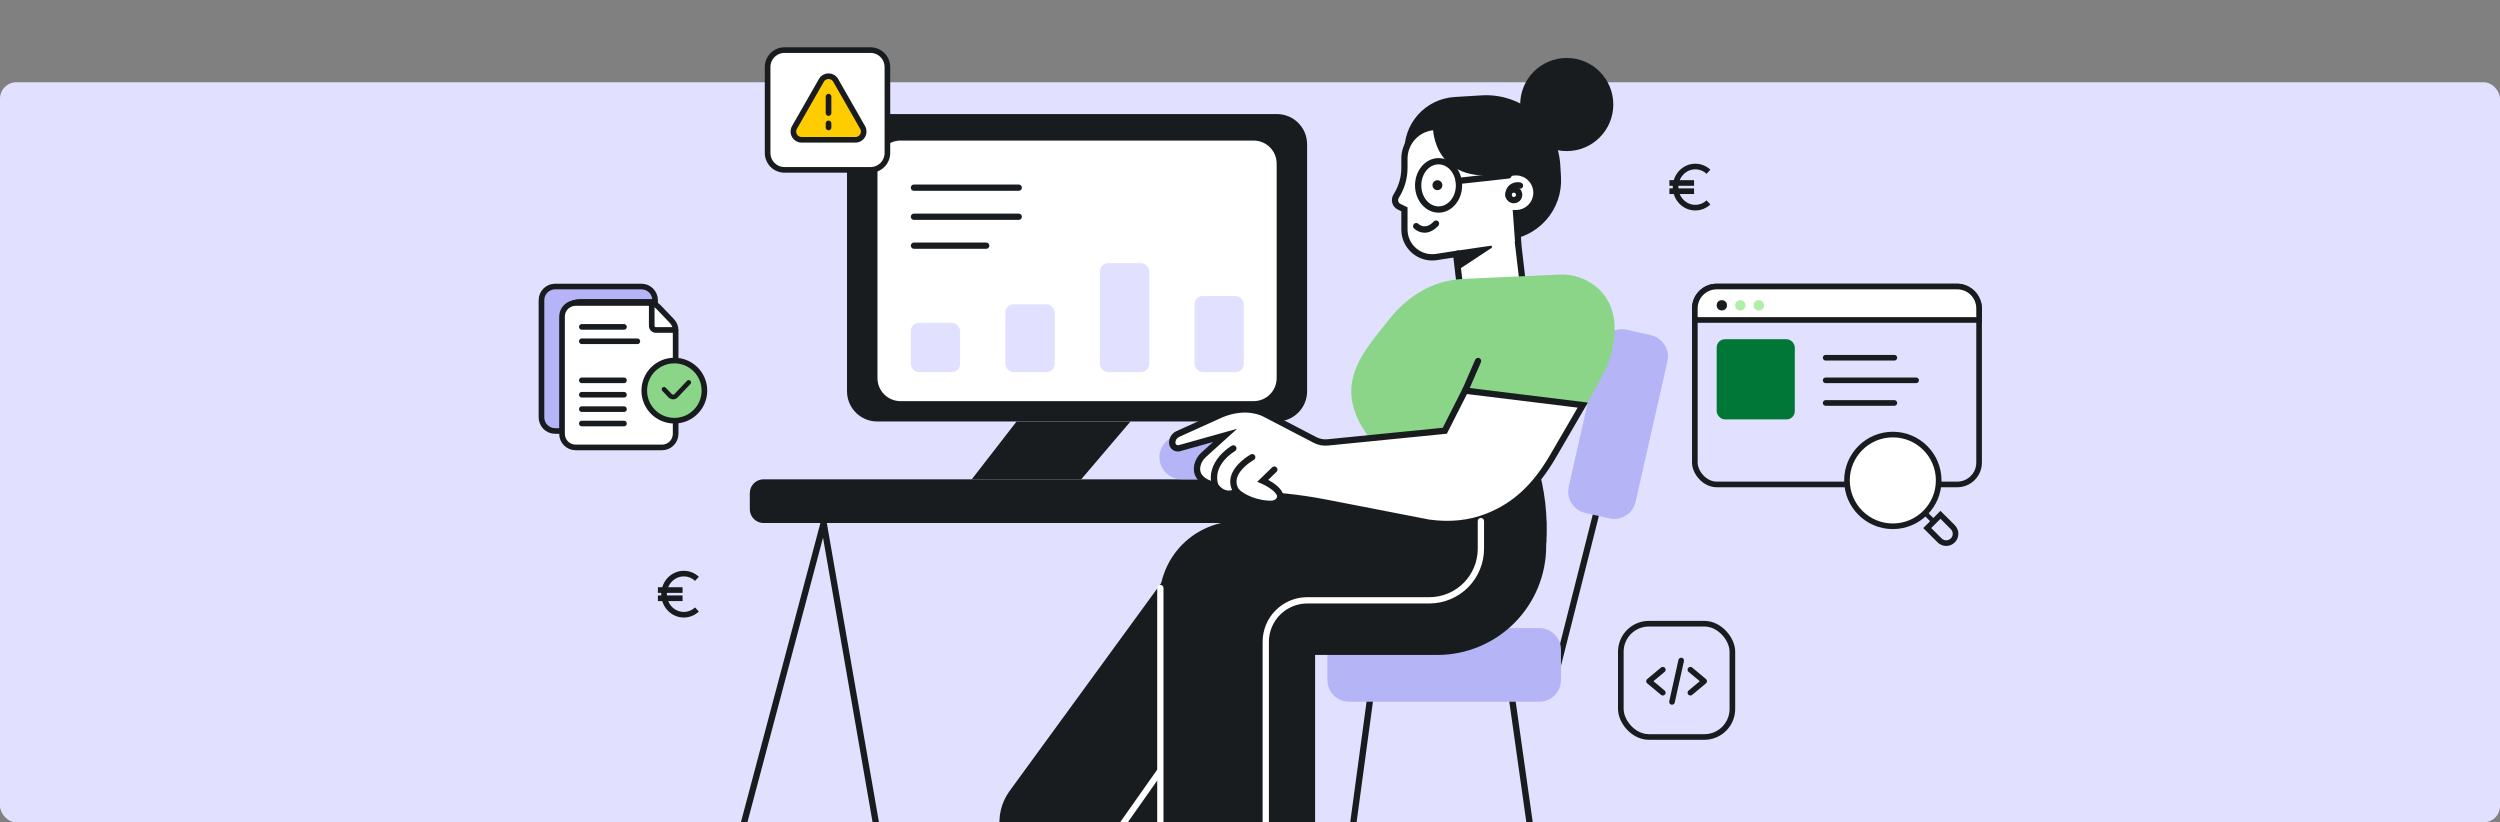 <?xml version="1.0" encoding="UTF-8"?> <svg xmlns="http://www.w3.org/2000/svg" width="1216" height="400" viewBox="0 0 1216 400" fill="none"><rect x="0" y="0" width="1216" height="400" fill="#808080" stroke="none"/><rect y="40" width="1216" height="360" rx="8" fill="#E1E1FF"></rect><g clip-path="url(#clip0_2_748)"><path d="M731.996 116.799L715.059 117.831C707.321 118.301 699.712 115.678 693.907 110.539C688.102 105.401 684.576 98.166 684.104 90.428L683.149 74.683C682.942 71.277 683.409 67.863 684.522 64.638C685.635 61.412 687.372 58.437 689.636 55.883C691.899 53.329 694.643 51.246 697.712 49.752C700.78 48.26 704.113 47.386 707.519 47.181L720.72 46.379C730.272 45.807 739.66 49.05 746.823 55.395C753.985 61.741 758.335 70.671 758.917 80.222L759.269 86.028C759.732 93.725 757.12 101.291 752.005 107.062C746.89 112.832 739.693 116.335 731.996 116.799Z" fill="#191C1F"></path><path d="M442.816 498.09C442.452 498.095 442.098 497.97 441.818 497.738C441.538 497.506 441.35 497.181 441.288 496.822L400.318 261.52L337.828 496.7C337.714 497.078 337.459 497.398 337.114 497.592C336.77 497.786 336.364 497.84 335.982 497.741C335.599 497.642 335.27 497.399 335.062 497.062C334.855 496.726 334.787 496.322 334.871 495.936L400.929 247.28L444.321 496.325C444.39 496.721 444.301 497.128 444.072 497.459C443.843 497.789 443.494 498.016 443.099 498.09C443.005 498.099 442.91 498.099 442.816 498.09Z" fill="#191C1F"></path><path d="M680.792 233.132H371.418C367.71 233.132 364.703 236.138 364.703 239.847V247.685C364.703 251.394 367.71 254.4 371.418 254.4H680.792C684.5 254.4 687.507 251.394 687.507 247.685V239.847C687.507 236.138 684.5 233.132 680.792 233.132Z" fill="#191C1F"></path><path d="M621.091 55.477H426.667C418.558 55.477 411.984 62.051 411.984 70.16V190.321C411.984 198.43 418.558 205.004 426.667 205.004H621.091C629.2 205.004 635.774 198.43 635.774 190.321V70.16C635.774 62.051 629.2 55.477 621.091 55.477Z" fill="#191C1F"></path><path d="M609.776 68.38H437.996C431.815 68.38 426.805 73.391 426.805 79.572V183.918C426.805 190.099 431.815 195.11 437.996 195.11H609.776C615.957 195.11 620.968 190.099 620.968 183.918V79.572C620.968 73.391 615.957 68.38 609.776 68.38Z" fill="white"></path><path d="M495.529 92.812H444.528C444.123 92.812 443.734 92.651 443.448 92.364C443.161 92.078 443 91.689 443 91.284C443 90.879 443.161 90.49 443.448 90.203C443.734 89.917 444.123 89.756 444.528 89.756H495.529C495.934 89.756 496.322 89.917 496.609 90.203C496.896 90.49 497.057 90.879 497.057 91.284C497.057 91.689 496.896 92.078 496.609 92.364C496.322 92.651 495.934 92.812 495.529 92.812Z" fill="#191C1F"></path><path d="M495.529 106.952H444.528C444.123 106.952 443.734 106.791 443.448 106.505C443.161 106.218 443 105.83 443 105.424C443 105.019 443.161 104.631 443.448 104.344C443.734 104.057 444.123 103.896 444.528 103.896H495.529C495.934 103.896 496.322 104.057 496.609 104.344C496.896 104.631 497.057 105.019 497.057 105.424C497.057 105.83 496.896 106.218 496.609 106.505C496.322 106.791 495.934 106.952 495.529 106.952Z" fill="#191C1F"></path><path d="M479.693 121.024H444.551C444.146 121.024 443.757 120.863 443.471 120.576C443.184 120.29 443.023 119.901 443.023 119.496C443.023 119.09 443.184 118.702 443.471 118.415C443.757 118.129 444.146 117.968 444.551 117.968H479.693C480.098 117.968 480.486 118.129 480.773 118.415C481.06 118.702 481.221 119.09 481.221 119.496C481.221 119.901 481.06 120.29 480.773 120.576C480.486 120.863 480.098 121.024 479.693 121.024Z" fill="#191C1F"></path><path d="M525.903 233.132H472.672L494.467 205.004H549.883L525.903 233.132Z" fill="#191C1F"></path><path d="M756.083 331.673C755.957 331.673 755.832 331.657 755.709 331.627C755.514 331.578 755.331 331.491 755.17 331.371C755.009 331.251 754.873 331.101 754.77 330.929C754.668 330.756 754.6 330.565 754.571 330.367C754.542 330.168 754.552 329.965 754.601 329.771L774.708 250.321C774.81 249.928 775.063 249.591 775.412 249.385C775.762 249.178 776.179 249.119 776.572 249.221C776.965 249.322 777.302 249.575 777.508 249.925C777.715 250.275 777.774 250.692 777.672 251.085L757.565 330.535C757.479 330.862 757.287 331.151 757.019 331.357C756.751 331.563 756.422 331.674 756.083 331.673Z" fill="#191C1F"></path><path d="M645.659 494.751C645.59 494.759 645.521 494.759 645.453 494.751C645.253 494.725 645.061 494.66 644.887 494.559C644.714 494.458 644.561 494.324 644.439 494.165C644.317 494.005 644.228 493.823 644.176 493.628C644.125 493.434 644.112 493.232 644.139 493.033L664.712 341.153C664.738 340.953 664.804 340.759 664.905 340.584C665.007 340.409 665.142 340.255 665.302 340.132C665.463 340.009 665.646 339.919 665.842 339.867C666.037 339.814 666.241 339.801 666.442 339.828C666.643 339.854 666.836 339.92 667.011 340.022C667.187 340.123 667.34 340.258 667.463 340.418C667.586 340.579 667.676 340.762 667.729 340.958C667.781 341.154 667.794 341.357 667.767 341.558L647.172 493.43C647.122 493.796 646.941 494.131 646.663 494.374C646.385 494.617 646.028 494.751 645.659 494.751Z" fill="#191C1F"></path><path d="M778.527 168.442L763.03 236.706C761.723 242.462 765.33 248.187 771.086 249.494L782.753 252.142C788.509 253.449 794.235 249.842 795.541 244.086L811.038 175.823C812.344 170.067 808.737 164.341 802.981 163.034L791.315 160.386C785.559 159.079 779.833 162.686 778.527 168.442Z" fill="#B5B4F7"></path><path d="M757.158 494.752C756.787 494.755 756.428 494.624 756.147 494.382C755.865 494.14 755.682 493.805 755.63 493.438L734.156 341.551C734.099 341.145 734.205 340.734 734.452 340.408C734.698 340.081 735.064 339.866 735.469 339.809C735.875 339.752 736.286 339.859 736.613 340.105C736.939 340.352 737.155 340.718 737.211 341.123L758.678 493.01C758.735 493.411 758.63 493.818 758.386 494.142C758.143 494.466 757.781 494.679 757.379 494.736C757.306 494.75 757.232 494.755 757.158 494.752Z" fill="#191C1F"></path><path d="M748.697 305.493H656.214C650.383 305.493 645.656 310.22 645.656 316.051V330.78C645.656 336.61 650.383 341.337 656.214 341.337H748.697C754.528 341.337 759.254 336.61 759.254 330.78V316.051C759.254 310.22 754.528 305.493 748.697 305.493Z" fill="#B5B4F7"></path><path d="M762.065 73.491C774.575 73.491 784.716 63.35 784.716 50.84C784.716 38.331 774.575 28.189 762.065 28.189C749.555 28.189 739.414 38.331 739.414 50.84C739.414 63.35 749.555 73.491 762.065 73.491Z" fill="#191C1F"></path><path d="M747.272 93.713C747.272 91.079 746.225 88.553 744.363 86.69C742.5 84.828 739.974 83.781 737.34 83.781C736.875 83.786 736.411 83.822 735.95 83.888L734.048 57.823L696.974 61.803C693.166 62.208 689.643 64.008 687.083 66.856C684.523 69.704 683.107 73.398 683.108 77.227V81.421C683.141 86.281 681.79 91.051 679.212 95.172L679.143 95.271V95.309C678.862 95.734 678.674 96.213 678.593 96.716C678.512 97.219 678.538 97.733 678.671 98.225C678.804 98.716 679.041 99.174 679.364 99.567C679.688 99.96 680.092 100.28 680.549 100.504L683.131 101.772V111.597C683.131 113.55 683.553 115.479 684.37 117.253C685.187 119.027 686.378 120.603 687.862 121.873C689.346 123.143 691.087 124.076 692.966 124.609C694.845 125.141 696.817 125.26 698.746 124.958L708.265 123.476L710.175 139.801L740.48 136.226L738.425 118.801H738.517L737.409 103.636C740.03 103.618 742.537 102.565 744.385 100.706C746.232 98.847 747.27 96.334 747.272 93.713Z" fill="white"></path><path d="M708.833 141.497L706.916 125.287L698.971 126.524C696.824 126.86 694.629 126.726 692.539 126.133C690.448 125.539 688.511 124.5 686.86 123.087C685.21 121.673 683.885 119.919 682.976 117.945C682.068 115.971 681.598 113.823 681.599 111.65V102.766L679.864 101.918C679.219 101.603 678.647 101.155 678.188 100.604C677.728 100.052 677.391 99.409 677.198 98.717C677.006 98.01 676.965 97.271 677.077 96.547C677.189 95.823 677.451 95.131 677.848 94.515L677.932 94.385C680.365 90.507 681.637 86.014 681.599 81.436V77.242C681.59 73.036 683.141 68.976 685.952 65.847C688.763 62.717 692.633 60.74 696.816 60.298L735.464 56.15L737.374 82.269C740.228 82.327 742.957 83.447 745.028 85.412C747.099 87.376 748.363 90.043 748.571 92.889C748.779 95.736 747.918 98.558 746.155 100.803C744.392 103.048 741.854 104.554 739.039 105.027L740.132 120.084L742.194 137.563L708.833 141.497ZM709.597 121.757L711.522 138.106L738.795 134.889L736.748 117.525H736.9L735.777 102.132H737.412C739.641 102.125 741.776 101.234 743.348 99.654C744.919 98.074 745.799 95.934 745.793 93.705C745.787 91.477 744.895 89.342 743.315 87.77C741.735 86.198 739.595 85.319 737.366 85.325C736.973 85.329 736.58 85.359 736.19 85.416L734.57 85.646L732.63 59.526L697.122 63.346C693.689 63.709 690.513 65.331 688.206 67.899C685.899 70.467 684.626 73.798 684.631 77.25V81.444C684.669 86.604 683.23 91.667 680.483 96.035L680.407 96.157C680.239 96.413 680.127 96.701 680.079 97.002C680.03 97.303 680.046 97.612 680.124 97.907C680.199 98.183 680.333 98.441 680.516 98.661C680.699 98.881 680.928 99.059 681.186 99.183L684.631 100.863V111.643C684.632 113.374 685.007 115.085 685.731 116.658C686.455 118.231 687.511 119.628 688.826 120.755C690.141 121.881 691.684 122.709 693.349 123.183C695.015 123.657 696.763 123.765 698.474 123.499L709.597 121.757Z" fill="#191C1F"></path><path d="M692.91 113.193C692.521 113.193 692.133 113.16 691.749 113.094C690.273 112.838 688.904 112.159 687.807 111.138C687.503 110.864 687.32 110.481 687.299 110.073C687.278 109.665 687.419 109.265 687.693 108.961C687.966 108.657 688.349 108.474 688.758 108.452C689.166 108.431 689.566 108.573 689.87 108.846C690.534 109.461 691.357 109.877 692.246 110.045C695.072 110.511 697.295 107.754 697.318 107.754C697.574 107.453 697.935 107.262 698.328 107.222C698.72 107.182 699.113 107.295 699.424 107.538C699.735 107.78 699.94 108.134 699.996 108.525C700.052 108.915 699.955 109.312 699.725 109.633C699.564 109.809 696.868 113.193 692.91 113.193Z" fill="#191C1F"></path><path d="M699.164 92.483C700.493 92.483 701.571 91.405 701.571 90.076C701.571 88.747 700.493 87.67 699.164 87.67C697.835 87.67 696.758 88.747 696.758 90.076C696.758 91.405 697.835 92.483 699.164 92.483Z" fill="#191C1F"></path><path d="M736.329 98.869C735.516 98.869 734.721 98.628 734.045 98.177C733.369 97.725 732.843 97.083 732.532 96.332C732.221 95.581 732.139 94.755 732.298 93.958C732.456 93.16 732.848 92.428 733.423 91.853C733.997 91.278 734.73 90.887 735.527 90.728C736.324 90.57 737.151 90.651 737.902 90.962C738.653 91.273 739.294 91.8 739.746 92.476C740.198 93.152 740.439 93.947 740.439 94.759C740.439 95.85 740.006 96.895 739.235 97.666C738.464 98.436 737.419 98.869 736.329 98.869ZM736.329 93.705C736.12 93.705 735.916 93.767 735.743 93.883C735.57 93.999 735.435 94.163 735.355 94.356C735.275 94.549 735.254 94.761 735.295 94.965C735.335 95.17 735.436 95.358 735.583 95.505C735.731 95.652 735.919 95.753 736.123 95.793C736.328 95.834 736.54 95.813 736.732 95.733C736.925 95.654 737.09 95.519 737.205 95.345C737.321 95.172 737.383 94.968 737.383 94.759C737.383 94.48 737.272 94.212 737.074 94.014C736.877 93.816 736.608 93.705 736.329 93.705Z" fill="#191C1F"></path><path d="M711.73 135.676L758.223 133.568C765.178 133.179 772.004 135.554 777.215 140.176C783.915 146.287 789.155 157.509 781.86 177.907L771.592 197.043L713.533 190.015L703.502 209.526L667.062 213.69C666.161 213.789 663.372 208.992 662.983 208.388C660.082 203.968 658.194 198.962 657.452 193.728C655.542 178.816 666.619 166.837 675.198 155.936C684.304 144.309 696.405 136.371 711.73 135.676Z" fill="#8AD588"></path><path d="M733.834 96.96C733.475 96.966 733.126 96.847 732.846 96.622C732.567 96.397 732.376 96.081 732.306 95.73C732.099 94.702 732.164 93.637 732.497 92.642C732.829 91.648 733.417 90.758 734.201 90.061C734.959 89.427 735.858 88.982 736.822 88.763C737.786 88.544 738.788 88.557 739.747 88.801C739.94 88.854 740.122 88.946 740.28 89.069C740.438 89.193 740.571 89.347 740.67 89.522C740.769 89.696 740.832 89.889 740.857 90.088C740.881 90.288 740.866 90.49 740.812 90.684C740.759 90.877 740.667 91.058 740.544 91.217C740.42 91.375 740.266 91.508 740.092 91.607C739.917 91.706 739.724 91.769 739.525 91.794C739.325 91.818 739.123 91.803 738.929 91.749C738.461 91.636 737.973 91.631 737.503 91.736C737.033 91.84 736.593 92.052 736.217 92.353C735.836 92.695 735.551 93.131 735.39 93.618C735.23 94.104 735.199 94.624 735.301 95.126C735.341 95.323 735.342 95.525 735.304 95.722C735.265 95.919 735.189 96.107 735.078 96.274C734.968 96.442 734.825 96.586 734.659 96.698C734.492 96.81 734.306 96.889 734.109 96.929C734.018 96.945 733.926 96.955 733.834 96.96Z" fill="#191C1F"></path><path d="M696.985 61.818C696.985 61.818 696.488 92.597 736.259 83.858L734.059 57.838L696.985 61.818Z" fill="#191C1F"></path><path d="M699.725 103.445C693.415 103.445 688.266 97.494 688.266 90.168C688.266 82.842 693.407 76.891 699.725 76.891C706.043 76.891 711.184 82.849 711.184 90.168C711.184 97.487 706.043 103.445 699.725 103.445ZM699.725 79.946C695.095 79.946 691.321 84.53 691.321 90.168C691.321 95.806 695.088 100.389 699.725 100.389C704.362 100.389 708.128 95.806 708.128 90.168C708.128 84.53 704.37 79.946 699.725 79.946Z" fill="#191C1F"></path><path d="M752.068 264.24H693.672V225.478H747.629C751.441 238.024 752.955 251.155 752.098 264.24H752.068Z" fill="#191C1F"></path><path d="M604.842 233.132H574.758C573.082 233.135 571.429 232.748 569.928 232.001C568.428 231.255 567.121 230.169 566.113 228.831C565.104 227.492 564.421 225.938 564.117 224.29C563.813 222.642 563.896 220.945 564.361 219.335C564.991 217.171 566.307 215.271 568.111 213.92C569.914 212.568 572.107 211.839 574.361 211.841H605.232C607.405 211.84 609.524 212.519 611.292 213.784C613.059 215.048 614.386 216.835 615.087 218.892C615.636 220.517 615.789 222.249 615.535 223.945C615.28 225.641 614.625 227.252 613.624 228.645C612.622 230.037 611.303 231.17 609.776 231.95C608.249 232.731 606.557 233.136 604.842 233.132Z" fill="#B5B4F7"></path><path d="M712.633 190.016L702.747 209.527L645.811 215.195C643.682 215.408 641.537 214.996 639.638 214.011L614.986 201.207C614.986 201.207 606.376 196.387 593.931 201.582L572.969 211.093C572.089 211.473 571.35 212.12 570.856 212.942C570.363 213.764 570.14 214.721 570.219 215.676V215.722C570.271 216.113 570.406 216.489 570.616 216.823C570.826 217.158 571.105 217.443 571.434 217.66C571.764 217.878 572.136 218.022 572.526 218.083C572.916 218.144 573.314 218.12 573.695 218.014L595.887 211.788L585.49 221.192C583.959 222.563 582.891 224.376 582.434 226.379C581.731 229.641 582.579 234.065 591.028 236.081C591.028 236.081 594.917 242.613 601.533 239.137C601.571 239.137 602.51 239.97 602.587 240.023C603.619 240.82 604.724 241.518 605.887 242.109C609.528 243.919 613.512 244.932 617.575 245.081C620.096 245.203 622.465 244.103 622.793 241.368L624.917 241.589C631.538 242.267 638.13 243.239 644.695 244.508L694.909 254.217C708.66 256.165 718.5 253.224 723.519 251.238C738.187 245.44 747.69 235.126 755.314 222.025L769.829 197.036L712.633 190.016Z" fill="white"></path><path d="M703.885 256.402C700.817 256.395 697.754 256.173 694.717 255.737H694.641L644.396 245.989C637.918 244.736 631.31 243.766 624.755 243.086L623.93 243.002C622.998 245.347 620.569 246.745 617.49 246.593C613.21 246.429 609.012 245.359 605.176 243.453C603.933 242.815 602.75 242.068 601.639 241.222L601.341 240.962L601.287 240.916C595.94 243.155 591.83 239.916 590.065 237.395C580.539 234.897 580.241 229.228 580.898 226.035C581.424 223.711 582.669 221.613 584.458 220.038L590.05 214.981L574.053 219.45C573.465 219.615 572.849 219.652 572.245 219.56C571.642 219.467 571.065 219.247 570.554 218.913C570.042 218.58 569.608 218.141 569.28 217.626C568.952 217.111 568.738 216.532 568.652 215.928C568.515 214.642 568.789 213.345 569.436 212.225C570.082 211.105 571.068 210.219 572.25 209.694L593.296 200.168C606.322 194.729 615.351 199.641 615.733 199.855L640.309 212.628C641.953 213.485 643.813 213.841 645.657 213.651L701.753 208.067L711.746 188.35L772.357 195.806L756.642 222.803C747.872 237.861 737.544 247.349 724.091 252.666C717.652 255.178 710.796 256.445 703.885 256.402ZM695.153 252.712C705.16 254.125 714.519 253.155 722.953 249.824C735.894 244.706 745.466 235.897 753.984 221.268L767.368 198.273L713.533 191.665L703.755 210.962L645.985 216.715C643.561 216.957 641.119 216.487 638.957 215.363L614.335 202.567C613.969 202.368 606.115 198.166 594.572 202.994L573.594 212.483C573.011 212.727 572.517 213.146 572.182 213.682C571.847 214.219 571.686 214.846 571.723 215.477C571.745 215.655 571.805 215.825 571.899 215.978C571.992 216.13 572.118 216.26 572.266 216.36C572.414 216.46 572.582 216.527 572.759 216.557C572.935 216.586 573.116 216.578 573.289 216.531L601.738 208.556L586.543 222.307C585.231 223.452 584.311 224.98 583.915 226.677C583.082 230.534 585.588 233.193 591.371 234.568L591.998 234.721L592.326 235.279C592.655 235.813 595.672 240.466 600.814 237.761C601.776 237.257 602.41 237.822 603.373 238.678L603.548 238.839C604.509 239.562 605.531 240.199 606.604 240.741C610.053 242.443 613.823 243.396 617.666 243.537C618.667 243.583 621.02 243.46 621.287 241.169L621.463 239.641L625.092 240.015C631.73 240.695 638.43 241.68 645 242.956L695.153 252.712Z" fill="#191C1F"></path><path d="M514.473 433.782L496.711 420.795C493.973 418.798 491.654 416.281 489.889 413.388C488.123 410.495 486.944 407.283 486.42 403.935C485.896 400.586 486.036 397.168 486.833 393.874C487.63 390.579 489.069 387.475 491.066 384.736L568.453 278.61C571.381 274.592 575.072 271.192 579.315 268.601C583.558 266.011 588.27 264.282 593.181 263.513C598.093 262.744 603.107 262.95 607.939 264.119C612.771 265.289 617.325 267.399 621.341 270.328C625.358 273.257 628.759 276.948 631.349 281.191C633.94 285.434 635.669 290.145 636.438 295.057C637.207 299.968 637.001 304.983 635.831 309.815C634.662 314.646 632.552 319.2 629.622 323.216L553.472 427.678C549.11 433.658 542.55 437.661 535.237 438.806C527.923 439.95 520.454 438.143 514.473 433.782Z" fill="#191C1F"></path><path d="M699.124 318.564H563.906V291.994C563.908 281.772 567.97 271.969 575.2 264.741C582.429 257.513 592.232 253.453 602.455 253.453H752.065V265.623C752.065 279.664 746.487 293.129 736.559 303.058C726.631 312.986 713.165 318.564 699.124 318.564Z" fill="#191C1F"></path><path d="M611.73 467.655H589.775C582.93 467.655 576.365 464.936 571.524 460.097C566.683 455.257 563.963 448.694 563.961 441.849V315.302H639.668V439.74C639.669 443.408 638.947 447.04 637.543 450.429C636.139 453.818 634.081 456.897 631.486 459.489C628.891 462.082 625.811 464.137 622.421 465.538C619.031 466.94 615.398 467.659 611.73 467.655Z" fill="#191C1F"></path><path d="M523.547 434.317C523.267 434.316 522.993 434.238 522.755 434.093C522.517 433.947 522.323 433.739 522.194 433.491C522.066 433.243 522.008 432.964 522.027 432.686C522.046 432.407 522.141 432.139 522.301 431.91L562.683 374.615C562.917 374.283 563.273 374.059 563.673 373.99C564.073 373.921 564.483 374.014 564.815 374.248C565.146 374.482 565.371 374.838 565.439 375.238C565.508 375.637 565.415 376.048 565.181 376.379L524.799 433.675C524.657 433.875 524.469 434.037 524.251 434.149C524.033 434.26 523.791 434.318 523.547 434.317Z" fill="white"></path><path d="M615.669 468.9C615.263 468.9 614.875 468.739 614.588 468.452C614.302 468.166 614.141 467.777 614.141 467.372V312.154C614.145 306.406 616.429 300.895 620.493 296.831C624.556 292.766 630.066 290.479 635.814 290.473H695.233C701.476 290.467 707.461 287.985 711.875 283.571C716.289 279.156 718.772 273.171 718.778 266.929V253.453C718.778 253.047 718.939 252.659 719.225 252.372C719.512 252.086 719.9 251.925 720.306 251.925C720.711 251.925 721.1 252.086 721.386 252.372C721.673 252.659 721.834 253.047 721.834 253.453V266.929C721.825 273.981 719.02 280.742 714.034 285.729C709.047 290.716 702.285 293.521 695.233 293.529H635.814C630.877 293.535 626.144 295.5 622.653 298.991C619.163 302.483 617.2 307.217 617.196 312.154V467.372C617.196 467.777 617.035 468.166 616.749 468.452C616.462 468.739 616.074 468.9 615.669 468.9Z" fill="white"></path><path d="M591.008 237.586C590.679 237.584 590.359 237.476 590.096 237.278C589.833 237.08 589.641 236.802 589.549 236.486C586.005 224.347 599.015 216.845 599.152 216.768C599.327 216.668 599.519 216.603 599.719 216.577C599.919 216.551 600.121 216.565 600.316 216.617C600.51 216.67 600.692 216.76 600.852 216.883C601.011 217.006 601.145 217.159 601.245 217.334C601.346 217.508 601.411 217.701 601.436 217.901C601.462 218.1 601.449 218.303 601.396 218.497C601.344 218.692 601.253 218.874 601.13 219.033C601.008 219.193 600.854 219.327 600.68 219.427C598.688 220.656 596.9 222.186 595.378 223.965C592.322 227.647 591.322 231.566 592.513 235.63C592.627 236.019 592.581 236.437 592.386 236.793C592.191 237.148 591.863 237.411 591.474 237.525C591.323 237.566 591.166 237.587 591.008 237.586Z" fill="#191C1F"></path><path d="M601.525 240.641C601.276 240.64 601.031 240.579 600.811 240.462C600.591 240.344 600.404 240.175 600.264 239.969C599.439 238.848 598.866 237.561 598.587 236.197C598.307 234.834 598.327 233.425 598.645 232.07C600.172 225.637 607.942 221.26 608.278 221.077C608.454 220.965 608.65 220.89 608.856 220.857C609.062 220.824 609.272 220.834 609.474 220.885C609.676 220.936 609.865 221.028 610.03 221.155C610.195 221.282 610.332 221.441 610.434 221.623C610.535 221.805 610.598 222.006 610.618 222.214C610.639 222.421 610.617 222.63 610.554 222.829C610.491 223.027 610.388 223.211 610.252 223.368C610.115 223.525 609.948 223.653 609.76 223.743C609.638 223.819 602.823 227.685 601.616 232.78C601.4 233.722 601.393 234.7 601.595 235.645C601.797 236.59 602.203 237.479 602.785 238.25C602.942 238.48 603.034 238.748 603.05 239.025C603.066 239.303 603.006 239.58 602.876 239.826C602.746 240.072 602.552 240.278 602.314 240.422C602.076 240.565 601.803 240.641 601.525 240.641Z" fill="#191C1F"></path><path d="M622.784 242.934C622.408 242.936 622.045 242.801 621.763 242.553C621.481 242.305 621.301 241.962 621.256 241.589C620.958 239.145 615.984 236.242 613.616 235.241L611.508 234.339L618.826 227.258C619.121 226.998 619.504 226.861 619.897 226.877C620.29 226.892 620.661 227.058 620.935 227.34C621.208 227.623 621.362 227.999 621.365 228.392C621.368 228.785 621.219 229.164 620.95 229.45L616.848 233.423C619.529 234.859 623.853 237.701 624.281 241.222C624.328 241.623 624.215 242.027 623.966 242.345C623.717 242.662 623.352 242.869 622.952 242.918L622.784 242.934Z" fill="#191C1F"></path><path d="M709.653 89.511C709.248 89.534 708.851 89.394 708.548 89.123C708.246 88.853 708.064 88.473 708.041 88.068C708.019 87.662 708.159 87.265 708.429 86.963C708.7 86.66 709.08 86.478 709.485 86.456L733.58 83.79C733.985 83.745 734.391 83.863 734.71 84.118C735.028 84.373 735.231 84.744 735.276 85.149C735.32 85.555 735.202 85.961 734.947 86.279C734.692 86.597 734.321 86.801 733.916 86.845L709.821 89.504L709.653 89.511Z" fill="#191C1F"></path><path d="M708.445 121.948L709.522 131.115L725.474 120.595C725.586 120.523 725.67 120.415 725.711 120.288C725.753 120.162 725.75 120.025 725.702 119.9C725.655 119.776 725.566 119.671 725.45 119.604C725.335 119.538 725.2 119.513 725.069 119.534L708.445 121.948Z" fill="#191C1F"></path><path d="M712.631 191.543C712.421 191.545 712.213 191.503 712.02 191.421C711.653 191.254 711.368 190.95 711.225 190.573C711.082 190.197 711.093 189.78 711.256 189.412L717.52 174.989C717.598 174.802 717.712 174.632 717.856 174.49C718 174.348 718.171 174.235 718.359 174.16C718.546 174.084 718.747 174.046 718.95 174.049C719.152 174.052 719.352 174.094 719.538 174.175C719.723 174.255 719.891 174.372 720.032 174.518C720.172 174.664 720.282 174.836 720.355 175.025C720.428 175.213 720.463 175.415 720.458 175.617C720.452 175.819 720.407 176.019 720.324 176.203L714.052 190.626C713.932 190.902 713.733 191.136 713.48 191.299C713.227 191.462 712.932 191.547 712.631 191.543Z" fill="#191C1F"></path><path d="M564.395 411.849C563.99 411.849 563.601 411.688 563.315 411.401C563.028 411.115 562.867 410.726 562.867 410.321V286.012C562.867 285.607 563.028 285.218 563.315 284.932C563.601 284.645 563.99 284.484 564.395 284.484C564.8 284.484 565.189 284.645 565.475 284.932C565.762 285.218 565.923 285.607 565.923 286.012V410.321C565.923 410.726 565.762 411.115 565.475 411.401C565.189 411.688 564.8 411.849 564.395 411.849Z" fill="white"></path><path d="M381.603 24.37H423.397C427.944 24.37 431.63 28.056 431.63 32.603V74.397C431.63 78.944 427.944 82.63 423.397 82.63H381.603C377.056 82.63 373.37 78.944 373.37 74.397V32.603C373.37 28.056 377.056 24.37 381.603 24.37Z" fill="white" stroke="#191C1F" stroke-width="2.74"></path><path d="M416.107 68H389.893C386.821 68 384.896 64.682 386.42 62.015L399.527 39.078C401.063 36.39 404.937 36.39 406.473 39.078L419.58 62.015C421.104 64.682 419.179 68 416.107 68Z" fill="#FFCC00"></path><path d="M403 62V60M403 55V47M406.473 39.078L419.58 62.015C421.104 64.682 419.179 68 416.107 68H389.893C386.821 68 384.896 64.682 386.42 62.015L399.527 39.078C401.063 36.39 404.937 36.39 406.473 39.078Z" stroke="#191C1F" stroke-width="2.74" stroke-linecap="round" stroke-linejoin="round"></path><rect x="788.37" y="303.37" width="54.26" height="55.098" rx="13.63" stroke="#191C1F" stroke-width="2.74"></rect><path d="M808.792 325.75L802.086 331.338L808.792 336.926" stroke="#191C1F" stroke-width="2.74" stroke-linecap="round" stroke-linejoin="round"></path><path d="M822.204 336.926L828.91 331.338L822.204 325.75" stroke="#191C1F" stroke-width="2.74" stroke-linecap="round" stroke-linejoin="round"></path><path d="M817.732 321.279L813.262 341.397" stroke="#191C1F" stroke-width="2.74" stroke-linecap="round" stroke-linejoin="round"></path><rect x="443" y="157" width="24" height="24" rx="4" fill="#E1E1FF"></rect><rect x="489" y="148" width="24" height="33" rx="4" fill="#E1E1FF"></rect><rect x="535" y="128" width="24" height="53" rx="4" fill="#E1E1FF"></rect><rect x="581" y="144" width="24" height="37" rx="4" fill="#E1E1FF"></rect><path d="M270 139.37H312C315.662 139.37 318.63 142.338 318.63 146V146.85H282.05C277.427 146.85 273.68 150.597 273.68 155.22V209.63H270C266.338 209.63 263.37 206.662 263.37 203V146C263.37 142.338 266.338 139.37 270 139.37Z" fill="#B5B4F7" stroke="#191C1F" stroke-width="2.74"></path><path d="M273.37 154C273.37 150.338 276.338 147.37 280 147.37H315.582C317.391 147.37 319.122 148.11 320.373 149.417L326.791 156.127C327.971 157.361 328.63 159.003 328.63 160.71V211C328.63 214.662 325.662 217.63 322 217.63H280C276.338 217.63 273.37 214.662 273.37 211V154Z" fill="white" stroke="#191C1F" stroke-width="2.74"></path><path d="M283 159H303.5M283 166H310" stroke="#191C1F" stroke-width="2.74" stroke-linecap="round" stroke-linejoin="round"></path><path d="M283 185H303.5M283 192H303.5" stroke="#191C1F" stroke-width="2.74" stroke-linecap="round" stroke-linejoin="round"></path><path d="M283 199H303.5M283 206H303.5" stroke="#191C1F" stroke-width="2.74" stroke-linecap="round" stroke-linejoin="round"></path><circle cx="328" cy="190" r="14.63" fill="#8AD588" stroke="#191C1F" stroke-width="2.74"></circle><path d="M317 148V158.5C317 159.605 317.895 160.5 319 160.5H328.5" stroke="#191C1F" stroke-width="2.74" stroke-linecap="round" stroke-linejoin="round"></path><path d="M323 189.368L325.95 192.474C326.739 193.304 328.061 193.304 328.85 192.474L335 186" stroke="#191C1F" stroke-width="2.28" stroke-linecap="round" stroke-linejoin="round"></path><path d="M812 89H824M812 93H824" stroke="#191C1F" stroke-width="2.74"></path><path d="M831 83.546C829.302 81.963 827.059 81 824.6 81C819.298 81 815 85.477 815 91C815 96.523 819.298 101 824.6 101C827.059 101 829.302 100.037 831 98.454" stroke="#191C1F" stroke-width="2.74"></path><path d="M320 287H332M320 291H332" stroke="#191C1F" stroke-width="2.74"></path><path d="M339 281.546C337.302 279.963 335.059 279 332.6 279C327.298 279 323 283.477 323 289C323 294.523 327.298 299 332.6 299C335.059 299 337.302 298.037 339 296.454" stroke="#191C1F" stroke-width="2.74"></path><rect x="824.37" y="139.37" width="138.26" height="96.26" rx="10.63" fill="#E1E1FF" stroke="#191C1F" stroke-width="2.74"></rect><circle cx="920.674" cy="233.674" r="22.304" fill="white" stroke="#191C1F" stroke-width="2.74"></circle><path d="M943.84 250.408L949.846 256.415C951.623 258.191 951.623 261.071 949.846 262.847C948.07 264.624 945.19 264.624 943.414 262.847L937.407 256.841L943.84 250.408Z" stroke="#191C1F" stroke-width="2.74"></path><rect x="936.867" y="248.471" width="5.988" height="2.207" transform="rotate(45 936.867 248.471)" fill="#191C1F"></rect><path d="M824.37 150C824.37 144.129 829.129 139.37 835 139.37H952C957.871 139.37 962.63 144.129 962.63 150V155.63H824.37V150Z" fill="white" stroke="#191C1F" stroke-width="2.74"></path><circle cx="837.5" cy="148.5" r="2.5" fill="#191C1F"></circle><circle cx="846.5" cy="148.5" r="2.5" fill="#AFEFA7"></circle><circle cx="855.5" cy="148.5" r="2.5" fill="#AFEFA7"></circle><rect x="835" y="165" width="38" height="39" rx="4" fill="#017737"></rect><path d="M888 174H921.407M888 185H932" stroke="#191C1F" stroke-width="2.74" stroke-linecap="round" stroke-linejoin="round"></path><path d="M888 196H921.407" stroke="#191C1F" stroke-width="2.74" stroke-linecap="round" stroke-linejoin="round"></path></g><defs><clipPath id="clip0_2_748"><rect width="723.529" height="400" fill="white" transform="translate(246)"></rect></clipPath></defs></svg> 